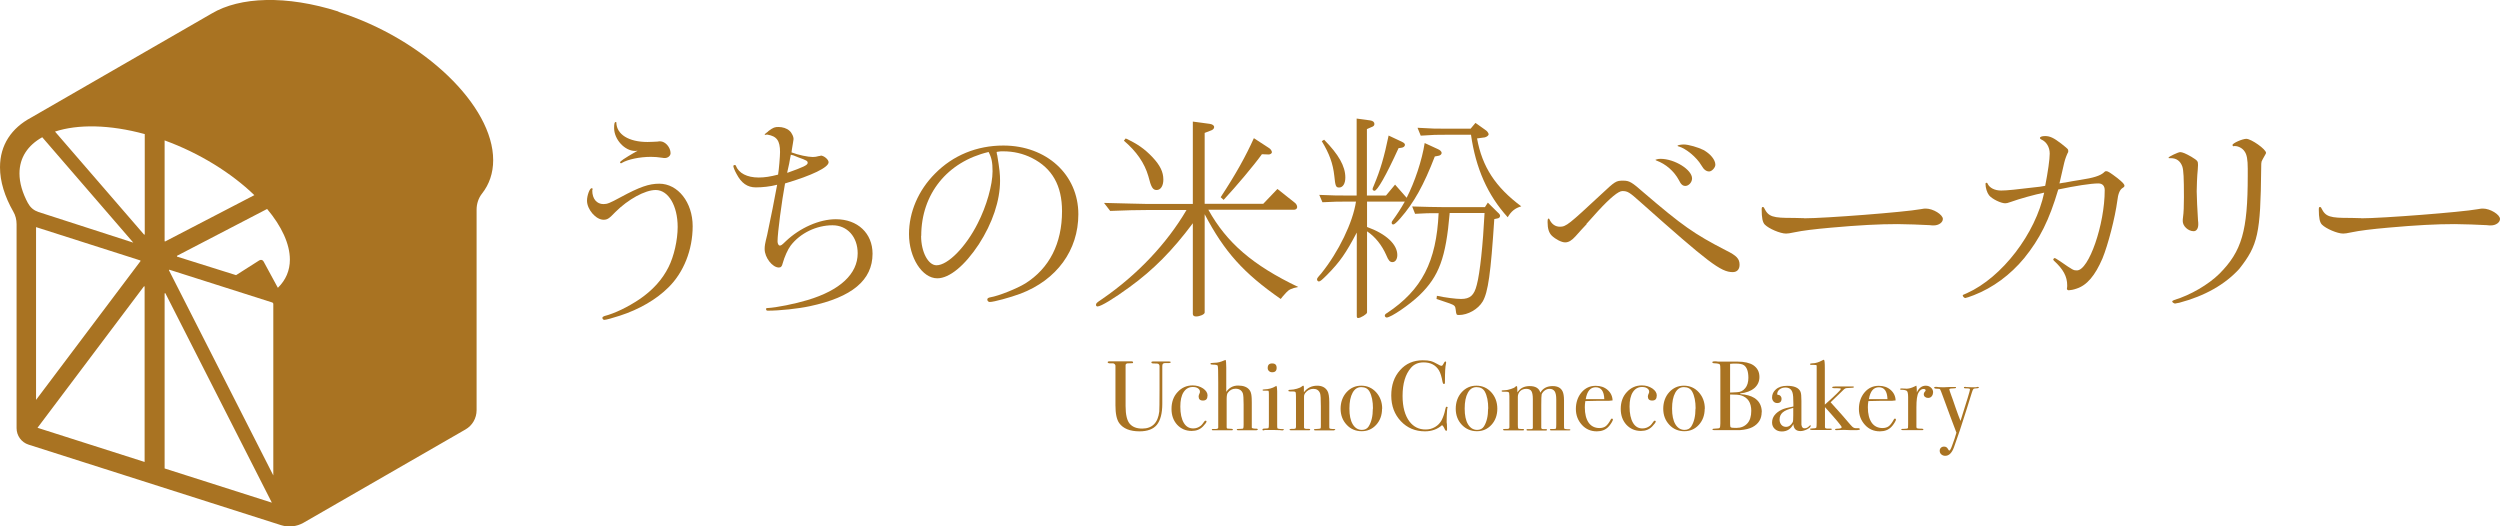 <?xml version="1.0" encoding="UTF-8"?>
<svg xmlns="http://www.w3.org/2000/svg" version="1.1" viewBox="0 0 189.99 40">
  <defs>
    <style>
      .cls-1 {
        fill: #a97322;
      }
    </style>
  </defs>
  <!-- Generator: Adobe Illustrator 28.6.0, SVG Export Plug-In . SVG Version: 1.2.0 Build 709)  -->
  <g>
    <g id="_レイヤー_1" data-name="レイヤー_1">
      <g>
        <path class="cls-1" d="M25.73.88c-3.99-1.27-7.5-1.12-9.63.14h0S2.36,8.94,2.36,8.94c-1.48.79-2.36,2.07-2.36,3.77,0,1.09.36,2.23,1.01,3.37.17.29.25.62.25.96v15.5c0,.57.37,1.08.91,1.25l19.19,6.12c.57.18,1.19.11,1.7-.18l12.31-7.09c.53-.3.85-.86.85-1.47v-15.24c0-.44.14-.88.42-1.23.54-.69.84-1.54.84-2.53,0-4.15-5.26-9.2-11.76-11.27ZM12.51,10.67c2.67.97,5.09,2.49,6.82,4.16l-6.78,3.52s-.04,0-.04-.03v-7.66ZM2.14,15.47c-.44-.81-.66-1.58-.66-2.29,0-1.21.64-2.14,1.73-2.75l6.92,8.01-7.21-2.33c-.33-.11-.61-.33-.77-.64ZM2.74,17.26l7.92,2.53s.03.03.02.05l-7.94,10.55v-13.12ZM11,35.11l-8.15-2.6,8.09-10.75s.05-.01.05.02v13.34ZM11,17.81s-.04.04-.05.02l-6.77-7.83c1.73-.57,4.15-.54,6.82.19v7.63ZM12.51,35.6v-13.3s.04-.04.06-.01l8.09,15.91-8.15-2.6ZM20.77,36.13l-7.93-15.59s.01-.05.04-.04l7.82,2.49s.07.05.07.1v13.04ZM21.12,21.86s0,0-.01,0l-1.08-1.99c-.06-.12-.21-.16-.33-.08l-1.76,1.12-4.49-1.41s0-.03,0-.06l6.85-3.56c1.09,1.3,1.73,2.65,1.73,3.85,0,.83-.31,1.55-.91,2.14Z"/>
        <g>
          <g>
            <path class="cls-1" d="M45.03,14.38s-.02.07-.02.1c0,.63.34,1.03.85,1.03.29,0,.47-.07,1.3-.52,1.44-.78,2.16-1.03,2.94-1.03,1.42,0,2.54,1.42,2.54,3.23s-.69,3.52-1.84,4.65c-.91.91-2.21,1.67-3.69,2.15-.51.17-1.07.32-1.18.32-.08,0-.15-.07-.15-.15,0-.07.05-.1.15-.14.78-.2,1.78-.68,2.67-1.28,1.01-.69,1.74-1.5,2.21-2.45.41-.81.69-2.05.69-3.04,0-1.62-.71-2.81-1.67-2.81-.81,0-2.1.71-3.06,1.67-.49.51-.61.59-.91.59-.57,0-1.25-.78-1.25-1.45,0-.39.2-.95.36-.95.03,0,.07.03.07.07v.02ZM48.34,11.47h-.08c-.79,0-1.59-.88-1.59-1.74,0-.34.03-.46.14-.46.02,0,.03.02.03.05.02.9.95,1.47,2.37,1.47.24,0,.52-.02.76-.03.08-.02.15-.02.2-.02.39,0,.79.46.79.9,0,.2-.2.37-.44.37-.03,0-.1,0-.19-.02-.3-.05-.61-.07-.86-.07-.85,0-1.76.19-2.21.46-.02.02-.05.03-.07.03-.03,0-.07-.05-.07-.07,0-.08.3-.29,1.2-.81l.14-.07h-.12Z"/>
            <path class="cls-1" d="M62.36,11.82c.25,0,.61.3.61.51,0,.39-1.25,1-3.31,1.61-.25,1.35-.57,3.77-.57,4.4,0,.17.07.32.17.32s.14-.02.47-.34c1.07-1.01,2.54-1.66,3.79-1.66,1.66,0,2.79,1.07,2.79,2.62,0,2.01-1.56,3.31-4.77,3.99-.88.19-2.28.34-3.18.34-.1,0-.14-.03-.14-.12,0-.07.03-.08.1-.08.68-.03,2.1-.32,3.06-.61,2.47-.74,3.8-1.99,3.8-3.55,0-1.25-.79-2.13-1.91-2.13-1.22,0-2.45.59-3.18,1.54-.22.29-.47.85-.61,1.35-.05.24-.14.32-.29.32-.49,0-1.08-.76-1.08-1.4,0-.24.02-.39.19-1.07.24-1.1.61-2.98.76-3.82-.54.14-1.13.2-1.62.2-.64,0-1.1-.32-1.47-1.03-.14-.25-.24-.51-.24-.59,0-.05.05-.08.12-.08.03,0,.05,0,.07.05.22.57.85.9,1.74.9.46,0,.88-.07,1.47-.22.07-.42.15-1.4.15-1.72,0-.86-.25-1.2-.96-1.32h-.05l-.12.02s-.03-.02-.03-.03h-.02s0-.02.02-.02c0,0,0-.02.02-.03,0,0,.02-.02.05-.03l.08-.07c.05-.03.1-.07.14-.12.37-.27.47-.3.76-.3.3,0,.63.1.83.29.17.14.34.49.3.68l-.05.32-.07.42s-.02.12-.03.22c.52.2,1.25.35,1.62.35.14,0,.3-.02.46-.07l.14-.02ZM59.82,13.14c1.23-.44,1.56-.59,1.56-.76,0-.15-.07-.19-.71-.42l-.37-.15s-.1-.03-.2-.05l-.05.25-.08.44c-.03.15-.05.22-.14.63v.07Z"/>
            <path class="cls-1" d="M75.78,11.76c.19,1.15.22,1.47.22,1.98,0,1.5-.57,3.21-1.61,4.82-1.07,1.62-2.23,2.59-3.16,2.59-1.15,0-2.15-1.57-2.15-3.36,0-1.67.71-3.33,1.98-4.6,1.37-1.39,3.18-2.13,5.19-2.13,3.28,0,5.7,2.21,5.7,5.22,0,2.74-1.64,4.99-4.4,6.04-.78.29-2.03.63-2.33.63-.1,0-.19-.08-.19-.19,0-.08.07-.14.25-.17.61-.1,2.01-.66,2.64-1.05,1.83-1.15,2.79-3.04,2.79-5.49,0-1.94-.74-3.26-2.28-4.04-.68-.34-1.4-.51-2.2-.51-.17,0-.24,0-.39.03-.02,0-.05,0-.1.02l.03.22ZM70,17.93c0,1.22.54,2.23,1.17,2.23.86,0,2.23-1.39,3.13-3.18.68-1.32,1.13-2.94,1.13-3.96,0-.68-.07-1.03-.3-1.47-3.14.74-5.12,3.2-5.12,6.37Z"/>
            <path class="cls-1" d="M90.64,16.98c-1.54,2.06-2.98,3.52-4.8,4.84-1.17.86-2.18,1.47-2.43,1.47-.07,0-.12-.05-.12-.12,0-.12.05-.17.49-.46,2.67-1.84,4.9-4.21,6.39-6.75h-2.96c-.93,0-1.44.02-2.84.07l-.47-.61,1.98.05c.63.02,1.32.03,1.34.03h3.43v-6.26l1.27.17c.22.03.35.12.35.25,0,.1-.08.19-.2.24l-.52.2v5.39h4.45l1.08-1.13,1.3,1.03c.14.1.2.24.2.35s-.1.2-.24.2h-6.51c1.39,2.5,3.36,4.21,6.83,5.87-.51.1-.71.2-.91.42-.02.02-.15.17-.27.3-.02.03-.08.1-.15.19-2.82-1.96-4.28-3.58-5.78-6.44v7.47c0,.14-.37.3-.66.3-.15,0-.24-.07-.24-.19v-6.91ZM85.55,10.52c.88.41,1.42.78,2.03,1.42.59.63.83,1.13.83,1.71,0,.47-.2.79-.51.79-.29,0-.42-.2-.63-1.05-.29-1-.9-1.88-1.86-2.7l.14-.17ZM92.77,14.98c1.17-1.78,1.91-3.13,2.52-4.48l1.12.73c.15.08.25.24.25.34,0,.08-.12.17-.24.17l-.52-.02c-.61.85-1.96,2.45-2.91,3.47l-.22-.2Z"/>
            <path class="cls-1" d="M103.1,17.69c-.81,1.54-1.27,2.21-2.23,3.18-.41.41-.54.52-.64.52-.07,0-.14-.07-.14-.15s0-.1.32-.46c1.32-1.64,2.4-3.87,2.64-5.46h-.52c-.86,0-1.07,0-2.03.05l-.24-.56c1.12.05,1.39.05,2.27.05h.57v-5.85l1.03.14c.22.03.32.14.32.27,0,.12-.07.19-.25.25l-.32.14v5.05h1.45l.69-.83.88,1c.61-1.18,1.17-2.86,1.37-4.16l1,.46c.17.07.29.19.29.29s-.1.2-.25.22l-.27.05c-.83,2.16-1.59,3.53-2.62,4.7-.3.34-.46.47-.54.47-.07,0-.12-.05-.12-.14,0-.05.03-.12.1-.2.3-.41.59-.85.9-1.4h-2.87v1.93c1.45.52,2.3,1.32,2.3,2.13,0,.32-.15.54-.37.54-.19,0-.3-.12-.46-.51-.34-.78-.85-1.42-1.47-1.83v6.17c0,.12-.49.42-.68.42-.07,0-.1-.05-.1-.15v-6.34ZM100.63,10.62c1.1,1.12,1.61,2.01,1.61,2.87,0,.47-.19.76-.47.76-.25,0-.29-.1-.37-.9-.1-.91-.37-1.67-.95-2.62l.19-.12ZM106.28,11.27c-.96,2.1-1.61,3.23-1.83,3.23-.07,0-.14-.07-.14-.12s0-.07.12-.34c.47-1.12.76-2.1,1.1-3.74l1,.47c.17.08.24.15.24.24,0,.1-.1.2-.27.22l-.22.03ZM110.17,16.2c-.29,3.4-.81,4.8-2.3,6.24-.74.71-2.16,1.69-2.49,1.69-.07,0-.14-.07-.14-.14s.05-.14.17-.2c2.65-1.76,3.75-3.91,3.92-7.59-.79,0-.93,0-1.79.05l-.22-.56c1.13.03,1.59.05,2.27.05h3.26l.22-.34.74.73c.14.12.19.2.19.27,0,.1-.08.19-.2.2l-.24.05c-.27,4.14-.47,5.55-.88,6.26-.35.59-1.12,1.03-1.81,1.03-.19,0-.2-.03-.24-.39-.03-.29-.08-.35-.46-.49l-1-.34.03-.24c.64.14,1.47.24,1.83.24.69,0,1-.27,1.2-1.07.24-.88.47-3.08.59-5.46h-2.67ZM107.73,9.71c1.13.07,1.4.07,2.27.07h1.76l.37-.44.76.54c.12.07.24.24.24.32,0,.1-.14.2-.29.24l-.59.08c.39,2.16,1.4,3.7,3.36,5.16-.47.14-.76.37-1.03.83-1.52-1.67-2.43-3.72-2.79-6.27h-1.79c-.83,0-1.05,0-2.03.07l-.24-.59Z"/>
            <path class="cls-1" d="M120.58,17.03c-.14.15-.27.3-.41.44-.14.15-.27.3-.44.49-.29.32-.52.46-.79.46s-.73-.24-1.01-.51c-.22-.22-.32-.54-.32-1.03,0-.19.02-.27.07-.27.03,0,.07.02.08.08.17.35.44.54.79.54.47,0,.69-.19,3.09-2.42,1.12-1.05,1.17-1.08,1.72-1.08.46,0,.64.1,1.56.91,2.92,2.5,3.82,3.14,6.27,4.4.79.39,1.01.63,1.01,1.08,0,.35-.19.56-.52.56-.9,0-1.83-.71-7-5.31-.85-.76-.98-.85-1.39-.85q-.44,0-1.83,1.5l-.9,1ZM125.82,12.14s.15-.07.37-.07c1.08,0,2.4.83,2.4,1.49,0,.29-.25.57-.51.57-.2,0-.34-.12-.49-.44-.37-.69-1-1.23-1.71-1.49-.03-.02-.07-.03-.07-.05v-.02ZM127.48,11.08c0-.05.27-.1.49-.1.34,0,1.1.22,1.49.42.52.29.9.74.9,1.12,0,.22-.27.51-.47.51-.22,0-.41-.14-.59-.46-.37-.63-1.17-1.28-1.72-1.44-.05,0-.07-.02-.08-.03v-.02Z"/>
            <path class="cls-1" d="M137.1,16.59c1.61,0,7.64-.47,8.84-.69.27-.05.32-.05.41-.05.56,0,1.3.46,1.3.79,0,.27-.32.49-.69.49-.08,0-.2,0-.32-.02-.57-.03-1.81-.08-2.43-.08-1.4,0-2.92.08-5.05.27q-1.93.17-2.77.35c-.39.08-.52.1-.66.1-.44,0-1.3-.37-1.61-.68-.17-.17-.24-.52-.24-1.15,0-.14.02-.19.08-.19.05,0,.1.03.12.1.32.64.63.74,2.23.73l.79.02Z"/>
            <path class="cls-1" d="M155.42,14.16c.22-1.13.35-2.05.35-2.49,0-.49-.25-.9-.64-1.07-.07-.03-.1-.07-.1-.12,0-.08.15-.14.39-.14.37,0,.66.14,1.22.57.51.41.54.42.54.57,0,.07,0,.08-.07.2-.15.35-.2.51-.3.96-.08.37-.19.81-.3,1.3.2-.03.37-.07.44-.07.08-.02.27-.05.54-.1.12-.02.32-.05.61-.1,1.01-.15,1.5-.32,1.76-.54.12-.12.14-.12.22-.12.12,0,.3.12.83.52.42.34.54.47.54.59,0,.05-.03.1-.15.17-.2.12-.34.46-.39.95-.17,1.3-.71,3.38-1.13,4.4-.56,1.3-1.18,2.05-1.99,2.3-.19.07-.46.12-.57.12-.07,0-.14-.05-.14-.1v-.05q.02-.07.02-.22c0-.68-.3-1.23-1.01-1.88-.03-.03-.05-.07-.05-.1s.07-.1.12-.1c.02,0,.15.08.41.25.98.68,1.01.69,1.27.69.9,0,2.11-3.48,2.11-6.09,0-.34-.17-.52-.49-.52-.56,0-1.76.19-3.04.46-.69,2.33-1.4,3.75-2.59,5.22-1.05,1.27-2.38,2.25-3.82,2.81-.3.12-.61.22-.66.22-.07,0-.19-.12-.19-.2,0-.03.02-.05.32-.17,2.67-1.2,5.22-4.53,5.87-7.64-.74.15-1.89.47-2.55.71-.22.08-.32.1-.41.1-.32,0-1-.32-1.23-.61-.15-.19-.27-.56-.27-.88,0-.03.03-.07.08-.07s.07.02.08.07c.15.32.54.52,1.03.52.42,0,1.1-.07,2.94-.29l.42-.07Z"/>
            <path class="cls-1" d="M164.9,12.01s-.05.02-.05.02c-.03,0-.05-.03-.05-.05,0-.07.74-.42.88-.42.17,0,.41.1.85.35.49.3.51.34.51.63l-.02.36c-.05.47-.08,1.32-.08,1.64s.05,1.52.1,2.21c.02.12.02.24.02.3,0,.32-.14.52-.35.52-.42,0-.83-.39-.83-.76,0-.08,0-.19.02-.3.05-.34.07-.85.07-1.52,0-1.47-.03-2.05-.12-2.33-.15-.42-.44-.64-.88-.64h-.05ZM169.77,11.1s-.03.02-.03.02c-.03,0-.08-.05-.08-.1,0-.14.76-.47,1.05-.47.37,0,1.5.79,1.5,1.07,0,.03-.02.07-.12.24-.07.12-.22.39-.22.42-.02.08-.03.17-.03.57-.05,4.9-.24,5.78-1.67,7.59-1.08,1.18-2.6,2.05-4.56,2.57-.08.02-.15.03-.17.03-.07.02-.12.03-.14.03-.08,0-.22-.1-.22-.15s.05-.08.15-.12c1.23-.37,2.6-1.17,3.43-1.99,1.72-1.72,2.16-3.28,2.16-7.46v-.54c0-.68-.07-1.07-.24-1.3-.15-.24-.47-.41-.74-.41h-.07Z"/>
            <path class="cls-1" d="M179.44,16.59c1.61,0,7.64-.47,8.84-.69.27-.05.32-.05.41-.05.56,0,1.3.46,1.3.79,0,.27-.32.49-.69.49-.08,0-.2,0-.32-.02-.57-.03-1.81-.08-2.43-.08-1.4,0-2.92.08-5.05.27q-1.93.17-2.77.35c-.39.08-.52.1-.66.1-.44,0-1.3-.37-1.61-.68-.17-.17-.24-.52-.24-1.15,0-.14.02-.19.08-.19.05,0,.1.03.12.1.32.64.63.74,2.23.73l.79.02Z"/>
          </g>
          <g>
            <path class="cls-1" d="M88.98,27.53s-.05.06-.14.06h-.26c-.13,0-.2.03-.23.1-.01.03-.02.09-.02.17v2.82c0,.73-.14,1.26-.41,1.6-.27.33-.71.5-1.32.5-.73,0-1.24-.21-1.54-.62-.2-.28-.29-.73-.29-1.36v-3.02c-.02-.09-.08-.15-.18-.17-.03,0-.12,0-.28,0-.09-.01-.13-.04-.13-.08,0-.05.04-.07.11-.07h1.69c.09,0,.13.03.13.08,0,.04-.01.06-.05.06-.03,0-.13.01-.3.01-.07,0-.12,0-.14.02-.05.02-.08.06-.08.11,0,.02,0,.16,0,.43v2.69c0,.66.11,1.11.32,1.35.21.24.52.36.94.36.76,0,1.2-.43,1.3-1.3.01-.13.02-.68.02-1.65v-1.71c0-.07,0-.09,0-.08,0-.11-.05-.18-.16-.2-.03,0-.14-.01-.31-.01-.1,0-.15-.03-.15-.08,0-.05.04-.07.11-.07h1.2c.12,0,.17.02.17.07Z"/>
            <path class="cls-1" d="M91.76,30.09c0,.23-.11.35-.34.35s-.33-.11-.33-.32c0-.06.03-.14.08-.25.02-.03.02-.07.02-.11,0-.1-.05-.18-.15-.25-.1-.07-.23-.1-.39-.1-.3,0-.53.13-.7.39-.17.26-.25.63-.25,1.1,0,.53.09.94.26,1.23.17.29.41.43.72.43.21,0,.4-.07.57-.2.08-.06.17-.18.29-.35.03-.03.05-.04.07-.04.05,0,.08.02.08.06,0,.07-.09.19-.26.37-.23.24-.51.35-.87.35-.44,0-.81-.16-1.1-.47-.29-.32-.43-.72-.43-1.2,0-.52.15-.95.46-1.28.31-.34.69-.51,1.15-.51.3,0,.56.08.79.23.23.16.34.34.34.54Z"/>
            <path class="cls-1" d="M95.59,32.64s-.04.06-.13.06h-1.37c-.07,0-.1-.02-.1-.06,0-.04.1-.05.29-.05.12,0,.18-.01.2-.04.02-.03.03-.12.03-.28v-1.53c0-.46-.02-.74-.06-.85-.09-.23-.27-.35-.56-.35-.24,0-.44.11-.59.32-.05.07-.08.23-.08.47v1.92c0,.14,0,.21,0,.23,0,.05.03.08.06.09.04,0,.14.01.32.02.06,0,.09.02.09.06,0,.04-.03.05-.08.05h-.67c-.42,0-.65,0-.69,0h-.08c-.06,0-.08-.02-.08-.05,0-.03.03-.05.08-.05h.23c.12,0,.18-.04.18-.11v-3.39c0-.8-.01-1.24-.04-1.31-.03-.05-.15-.08-.37-.08-.12,0-.18-.02-.18-.06,0-.03.01-.05.04-.06.03,0,.11-.01.26-.02.26,0,.5-.07.74-.18.02-.01.06-.02.11-.04.03.06.05.25.05.58v1.85c.22-.32.52-.48.9-.48.4,0,.69.11.86.33.09.11.14.27.16.47.01.07.02.24.02.5v1.9c0,.05.14.08.39.08.05.01.07.03.07.05Z"/>
            <path class="cls-1" d="M97.58,32.64s-.04.07-.13.07c0,0-.06,0-.18-.02-.15,0-.28-.01-.38-.01h-.78s-.06.03-.09.03c-.06,0-.08-.02-.08-.06,0-.05.05-.08.15-.08.19,0,.3-.02.31-.04.02-.02.03-.13.03-.31v-2.28c0-.13-.01-.2-.02-.22,0-.02-.04-.03-.09-.03h-.29c-.06,0-.08-.02-.08-.05,0-.03.04-.05.13-.05.33-.01.62-.09.85-.23l.07-.04c.04.08.06.21.06.41,0,0,0,.02,0,.08v2.35c0,.2,0,.32.01.35,0,.04.03.06.08.07.08.02.19.03.33.03.07,0,.11.02.11.06ZM97.02,27.95c0,.23-.11.34-.34.34-.1,0-.18-.03-.24-.09-.07-.06-.1-.14-.1-.23,0-.24.11-.35.34-.35s.34.11.34.34Z"/>
            <path class="cls-1" d="M101.46,32.65s-.04.06-.11.06h-1.39c-.07,0-.1-.02-.1-.05,0-.03.01-.04.04-.05.03,0,.12-.01.29-.02.1,0,.15-.02.17-.04.02-.02.02-.1.02-.24v-1.44c0-.55-.02-.87-.06-.98-.09-.23-.26-.34-.51-.34s-.46.11-.63.33c-.05.07-.08.16-.08.27v2.34c0,.06.05.09.16.1h.23c.05,0,.08.03.08.06s-.03.05-.09.05h-1.37c-.08,0-.11-.02-.11-.05s.05-.05.14-.06h.19c.08,0,.12-.02.14-.05l.02-.11v-1.64c0-.57,0-.89-.02-.95-.01-.06-.07-.09-.19-.09h-.22c-.1,0-.15-.02-.15-.06,0-.05.05-.07.16-.07.15,0,.31-.03.49-.08.18-.05.3-.11.37-.17.05-.04.08-.06.11-.06.04,0,.05.05.05.14v.36c.26-.34.6-.5,1.01-.5.36,0,.62.13.78.4.09.15.14.44.14.86v1.72c0,.16,0,.25.02.26.03.03.1.05.22.05h.14c.05,0,.08.02.08.05Z"/>
            <path class="cls-1" d="M105.03,31.06c0,.49-.15.9-.44,1.22-.3.33-.67.49-1.11.49s-.84-.16-1.14-.49c-.31-.33-.46-.74-.46-1.22s.15-.92.45-1.25c.3-.33.67-.5,1.12-.5s.83.17,1.13.5c.3.33.46.75.46,1.25ZM104.34,31.05c0-.55-.09-.98-.26-1.29-.13-.23-.34-.34-.63-.34s-.5.14-.66.43c-.16.29-.24.69-.24,1.2s.08.9.25,1.19c.17.28.4.43.7.43.23,0,.4-.09.51-.26.21-.33.32-.78.32-1.36Z"/>
            <path class="cls-1" d="M109.99,31.01s0,.06-.02.2c-.02.29-.03.57-.03.84,0,.03,0,.09.02.18,0,.09.01.2.01.34v.07c0,.07-.02.1-.06.1s-.08-.04-.11-.11c-.07-.17-.14-.27-.21-.32-.36.32-.8.47-1.3.47-.74,0-1.35-.26-1.83-.77-.48-.51-.73-1.16-.73-1.95s.22-1.43.67-1.93c.44-.5,1.02-.75,1.72-.75.26,0,.46.02.61.06.15.04.34.13.57.26.11.07.19.1.25.1.05,0,.09-.04.13-.12.07-.14.12-.21.16-.21s.06.02.06.06c0,.02,0,.05-.01.1-.06.24-.08.69-.08,1.36,0,.1,0,.15-.02.17-.02.02-.04.02-.06.02-.05,0-.08-.05-.1-.14-.07-.4-.16-.7-.28-.9-.25-.4-.63-.6-1.16-.6-.41,0-.73.14-.96.41-.43.49-.64,1.2-.64,2.14,0,.84.18,1.49.53,1.95.31.4.71.6,1.22.6.26,0,.5-.06.72-.19.22-.13.38-.3.5-.52.13-.26.22-.53.28-.84.02-.12.05-.18.1-.18.05,0,.08.04.08.11Z"/>
            <path class="cls-1" d="M113.79,31.06c0,.49-.15.9-.44,1.22-.3.33-.67.49-1.11.49s-.84-.16-1.15-.49c-.31-.33-.46-.74-.46-1.22s.15-.92.45-1.25c.3-.33.67-.5,1.12-.5s.83.17,1.13.5c.3.33.46.75.46,1.25ZM113.1,31.05c0-.55-.09-.98-.26-1.29-.13-.23-.34-.34-.63-.34s-.5.14-.66.43c-.16.29-.24.69-.24,1.2s.08.9.25,1.19c.17.28.4.43.7.43.23,0,.4-.09.51-.26.21-.33.32-.78.32-1.36Z"/>
            <path class="cls-1" d="M119.38,32.65s-.04.06-.13.06h-1.36c-.07,0-.1-.02-.1-.05,0-.04.03-.06.08-.06h.25c.08,0,.12-.02.13-.05.01-.03.02-.14.02-.32v-1.87c0-.29-.04-.5-.12-.62-.08-.12-.21-.19-.39-.19-.13,0-.25.04-.36.12-.11.08-.19.18-.24.3-.02.08-.03.35-.03.84v1.42c0,.17,0,.26,0,.29.01.06.06.09.13.09h.21c.06,0,.1.02.1.06,0,.03-.04.05-.11.05h-1.36c-.06,0-.09-.02-.09-.06,0-.03.01-.04.05-.05.03,0,.13,0,.3,0,.08,0,.12-.03.13-.08v-.11s0-2.1,0-2.1c0-.29-.04-.49-.11-.6-.07-.11-.2-.17-.39-.17s-.34.06-.46.17c-.12.12-.18.26-.18.44v2.13c0,.15.01.24.03.27.02.03.1.04.22.04h.06s.06,0,.08,0c.05,0,.08.02.08.06,0,.04-.03.05-.1.05h-.08c-.12,0-.31,0-.56,0h-.74c-.07,0-.11-.02-.11-.06,0-.04.03-.05.1-.05.19,0,.3,0,.33-.03.03-.02.05-.05.05-.09v-1.95c0-.38,0-.6-.02-.66-.01-.07-.09-.1-.22-.1h-.25c-.07,0-.1-.02-.1-.05,0-.03.01-.05.03-.05.02,0,.1-.01.25-.02.12,0,.26-.04.43-.09.17-.06.27-.1.3-.14.06-.06.1-.08.12-.08s.04.02.05.06c0,.04.01.18.02.42.2-.32.51-.48.93-.48.45,0,.72.17.81.5.2-.34.51-.5.94-.5.37,0,.62.13.75.4.07.14.11.37.11.7v1.86c0,.17,0,.26.03.28.02.02.1.03.23.04h.13c.05,0,.08.01.08.05Z"/>
            <path class="cls-1" d="M122.58,31.87c0,.05-.04.14-.12.27-.08.13-.16.23-.24.31-.22.22-.5.33-.87.33-.45,0-.83-.16-1.13-.49-.3-.33-.46-.73-.46-1.21s.14-.92.43-1.26c.29-.34.65-.5,1.08-.5.36,0,.66.1.9.31.24.21.37.48.38.8-.16.03-.37.04-.64.03h-.53s-.34,0-.9.02c-.03.17-.04.32-.04.47,0,.51.1.89.29,1.17.19.27.47.41.82.41.2,0,.36-.05.48-.14.12-.09.25-.26.39-.52.02-.04.05-.06.08-.06.04,0,.06.02.06.05ZM121.92,30.33c-.02-.6-.24-.9-.65-.9s-.66.3-.76.9h1.41Z"/>
            <path class="cls-1" d="M125.9,30.09c0,.23-.11.35-.34.35s-.33-.11-.33-.32c0-.06.03-.14.08-.25.02-.03.02-.07.02-.11,0-.1-.05-.18-.15-.25-.1-.07-.23-.1-.39-.1-.3,0-.53.13-.7.39-.17.26-.25.63-.25,1.1,0,.53.09.94.26,1.23.17.29.41.43.72.43.21,0,.4-.07.57-.2.08-.06.17-.18.29-.35.03-.03.05-.04.07-.04.05,0,.08.02.08.06,0,.07-.09.19-.26.37-.23.24-.51.35-.87.35-.44,0-.81-.16-1.1-.47-.29-.32-.43-.72-.43-1.2,0-.52.15-.95.46-1.28.31-.34.69-.51,1.15-.51.3,0,.56.08.79.23.23.16.34.34.34.54Z"/>
            <path class="cls-1" d="M129.55,31.06c0,.49-.15.9-.44,1.22-.3.33-.67.49-1.11.49s-.84-.16-1.14-.49c-.31-.33-.46-.74-.46-1.22s.15-.92.45-1.25c.3-.33.67-.5,1.12-.5s.83.17,1.13.5c.3.33.46.75.46,1.25ZM128.86,31.05c0-.55-.09-.98-.26-1.29-.13-.23-.34-.34-.63-.34s-.5.14-.66.43c-.16.29-.24.69-.24,1.2s.08.9.25,1.19c.17.28.4.43.7.43.23,0,.4-.09.51-.26.21-.33.32-.78.32-1.36Z"/>
            <path class="cls-1" d="M133.88,31.32c0,.51-.23.89-.7,1.14-.23.12-.55.2-.97.23-.12,0-.46,0-1.02,0h-.92c-.09,0-.13-.02-.13-.06s.08-.06.23-.06c.18,0,.29-.02.32-.06.03-.04.05-.15.05-.34v-4.08c0-.22-.01-.35-.03-.38-.04-.06-.16-.09-.38-.1-.14,0-.2-.03-.2-.08,0-.05.06-.07.19-.07h.09c.06.01.11.02.15.02h1.47c.54,0,.95.1,1.21.27.31.21.47.5.47.9,0,.34-.13.62-.38.84-.26.22-.62.36-1.08.41v.05c.46.03.81.13,1.07.29.38.24.57.61.57,1.09ZM132.87,28.72c0-.48-.11-.8-.33-.96-.12-.09-.33-.13-.66-.13-.09,0-.22,0-.4.02v2.18h.07l.41-.02c.29,0,.51-.11.67-.31.16-.19.24-.46.24-.79ZM133.09,31.23c0-.63-.26-1.02-.77-1.18-.15-.05-.43-.07-.84-.07v2.24c0,.15.02.23.05.25.05.04.19.05.42.05.35,0,.62-.11.83-.33.21-.22.31-.55.31-.97Z"/>
            <path class="cls-1" d="M137.61,32.35c0,.09-.09.17-.27.27-.18.09-.35.14-.51.14-.34,0-.52-.18-.54-.53-.19.37-.48.56-.88.56-.21,0-.39-.06-.53-.19-.14-.13-.21-.29-.21-.49,0-.41.25-.74.74-.98.17-.08.46-.16.88-.24v-.19c0-.44-.02-.73-.07-.87-.08-.26-.26-.38-.54-.38-.18,0-.32.05-.44.14-.12.1-.18.22-.18.36,0,.04.03.06.09.06s.12.03.17.09c.05.06.07.13.07.2,0,.22-.11.33-.33.33-.11,0-.21-.04-.28-.12-.07-.08-.11-.18-.11-.3,0-.24.09-.44.28-.61.21-.19.49-.28.86-.28.55,0,.89.15,1.02.45.05.12.07.34.07.69v1.41c0,.23,0,.37,0,.41.03.18.1.27.22.27.14,0,.26-.05.35-.15.05-.06.09-.08.11-.08s.04.01.04.05ZM136.28,31.55v-.55c-.37.09-.64.2-.8.34-.16.14-.24.32-.24.55,0,.16.05.29.14.4.09.1.21.15.35.15.21,0,.38-.12.51-.36.03-.06.04-.23.04-.53Z"/>
            <path class="cls-1" d="M141.35,32.64s-.09.05-.28.05c-.15,0-.28,0-.41,0-.26-.01-.43-.02-.53-.02-.07,0-.16,0-.3.01-.13,0-.23.01-.3.01-.05,0-.07-.02-.07-.05,0-.04.05-.06.14-.06.24,0,.36-.04.36-.12,0-.07-.42-.58-1.27-1.52v1.53c0,.07.08.11.21.1h.21c.07,0,.1.02.1.05,0,.04-.06.06-.17.06,0,0,0,0-.04,0h-1.26c-.12,0-.18-.02-.18-.06,0-.03.01-.04.03-.05.02,0,.11-.01.26-.02.12,0,.18-.03.19-.08.01-.04.02-.17.02-.39v-3.68c0-.4,0-.6,0-.62-.01-.04-.08-.05-.22-.05h-.2c-.06,0-.08-.02-.08-.06s.06-.06.17-.06c.24,0,.49-.08.75-.22.06-.04.1-.05.12-.05.06,0,.08.21.08.63v2.78c.81-.72,1.22-1.12,1.22-1.2,0-.03-.1-.05-.29-.05h-.23c-.09,0-.14-.02-.14-.06,0-.05.08-.07.23-.07h1.05c.18,0,.29,0,.32,0,.03,0,.05.02.05.05,0,.04-.12.06-.35.06-.17,0-.27.02-.31.04-.06.04-.12.08-.17.14l-.94.91c.7.77,1.19,1.33,1.48,1.68.12.15.22.23.29.26.06.03.18.04.37.03.05,0,.07.02.07.06Z"/>
            <path class="cls-1" d="M144.09,31.87c0,.05-.04.14-.12.27-.08.13-.16.23-.24.31-.22.22-.5.33-.87.33-.45,0-.83-.16-1.13-.49-.3-.33-.46-.73-.46-1.21s.14-.92.43-1.26c.29-.34.65-.5,1.08-.5.36,0,.66.1.9.31.24.21.37.48.38.8-.16.03-.37.04-.64.03h-.53s-.34,0-.9.02c-.03.17-.04.32-.04.47,0,.51.1.89.29,1.17.19.27.47.41.82.41.2,0,.36-.05.48-.14.12-.09.25-.26.39-.52.02-.04.05-.06.08-.06.04,0,.06.02.06.05ZM143.44,30.33c-.02-.6-.24-.9-.65-.9s-.66.3-.76.9h1.41Z"/>
            <path class="cls-1" d="M146.9,29.84c0,.12-.04.21-.11.29-.07.08-.16.11-.27.11-.09,0-.17-.03-.23-.08-.06-.05-.09-.12-.09-.2,0-.07.02-.13.07-.18.05-.05.07-.09.07-.11,0-.08-.06-.11-.17-.11-.14,0-.26.09-.36.26-.12.2-.17.58-.17,1.14v1.48c0,.06.02.1.06.11.04.02.17.03.39.03.06.01.08.03.08.06,0,.04-.03.05-.1.05h-1.46c-.08,0-.12-.02-.12-.05s.03-.05.1-.05h.11c.17,0,.27-.02.3-.06,0-.02.01-.11.01-.28v-2.08c0-.28-.04-.44-.12-.48-.08-.04-.21-.07-.4-.07-.06,0-.09-.02-.09-.05s.03-.05.08-.05h.05c.08,0,.15,0,.23.01.08,0,.11.01.1.01.19,0,.39-.05.62-.16l.1-.05.06-.02c.02.12.03.24.03.36v.15c.16-.34.39-.51.68-.51.16,0,.29.05.4.15.11.1.16.22.16.37Z"/>
            <path class="cls-1" d="M150.41,29.45s-.06.06-.18.06c-.12,0-.2.02-.23.03-.03.02-.06.06-.09.13l-.05.14-.06.19c-.07.23-.18.57-.32,1.03-.4,1.28-.73,2.26-.99,2.97-.16.43-.38.64-.66.64-.12,0-.22-.04-.3-.11-.08-.07-.12-.16-.12-.27,0-.1.03-.17.09-.23.06-.06.14-.09.24-.09.14,0,.23.06.29.17.05.09.08.13.11.13.05,0,.12-.12.21-.37.14-.37.25-.7.33-.99-.37-.97-.69-1.83-.95-2.55-.18-.5-.28-.75-.3-.75-.03-.03-.11-.04-.24-.04s-.2-.03-.2-.08c0-.04.03-.06.1-.06.06,0,.14,0,.26.02.12.01.2.01.26.01h.14c.11,0,.25-.01.44-.02h.38c.06-.01.08.01.08.05,0,.04-.09.06-.28.06-.16,0-.23.03-.23.07,0,.04.05.19.15.46.04.12.08.24.13.36l.13.38c.03.11.13.36.27.76.05.12.11.27.17.44.48-1.51.72-2.31.72-2.38,0-.05-.02-.07-.06-.08-.04-.01-.15-.02-.32-.02-.05,0-.08-.02-.08-.06,0-.04.03-.05.09-.05.03,0,.05,0,.06.01.17.01.31.02.42.02h.21c.09,0,.15,0,.18-.01.03-.01.06-.02.1-.02.05,0,.07.02.07.05Z"/>
          </g>
        </g>
      </g>
    </g>
  </g>
</svg>